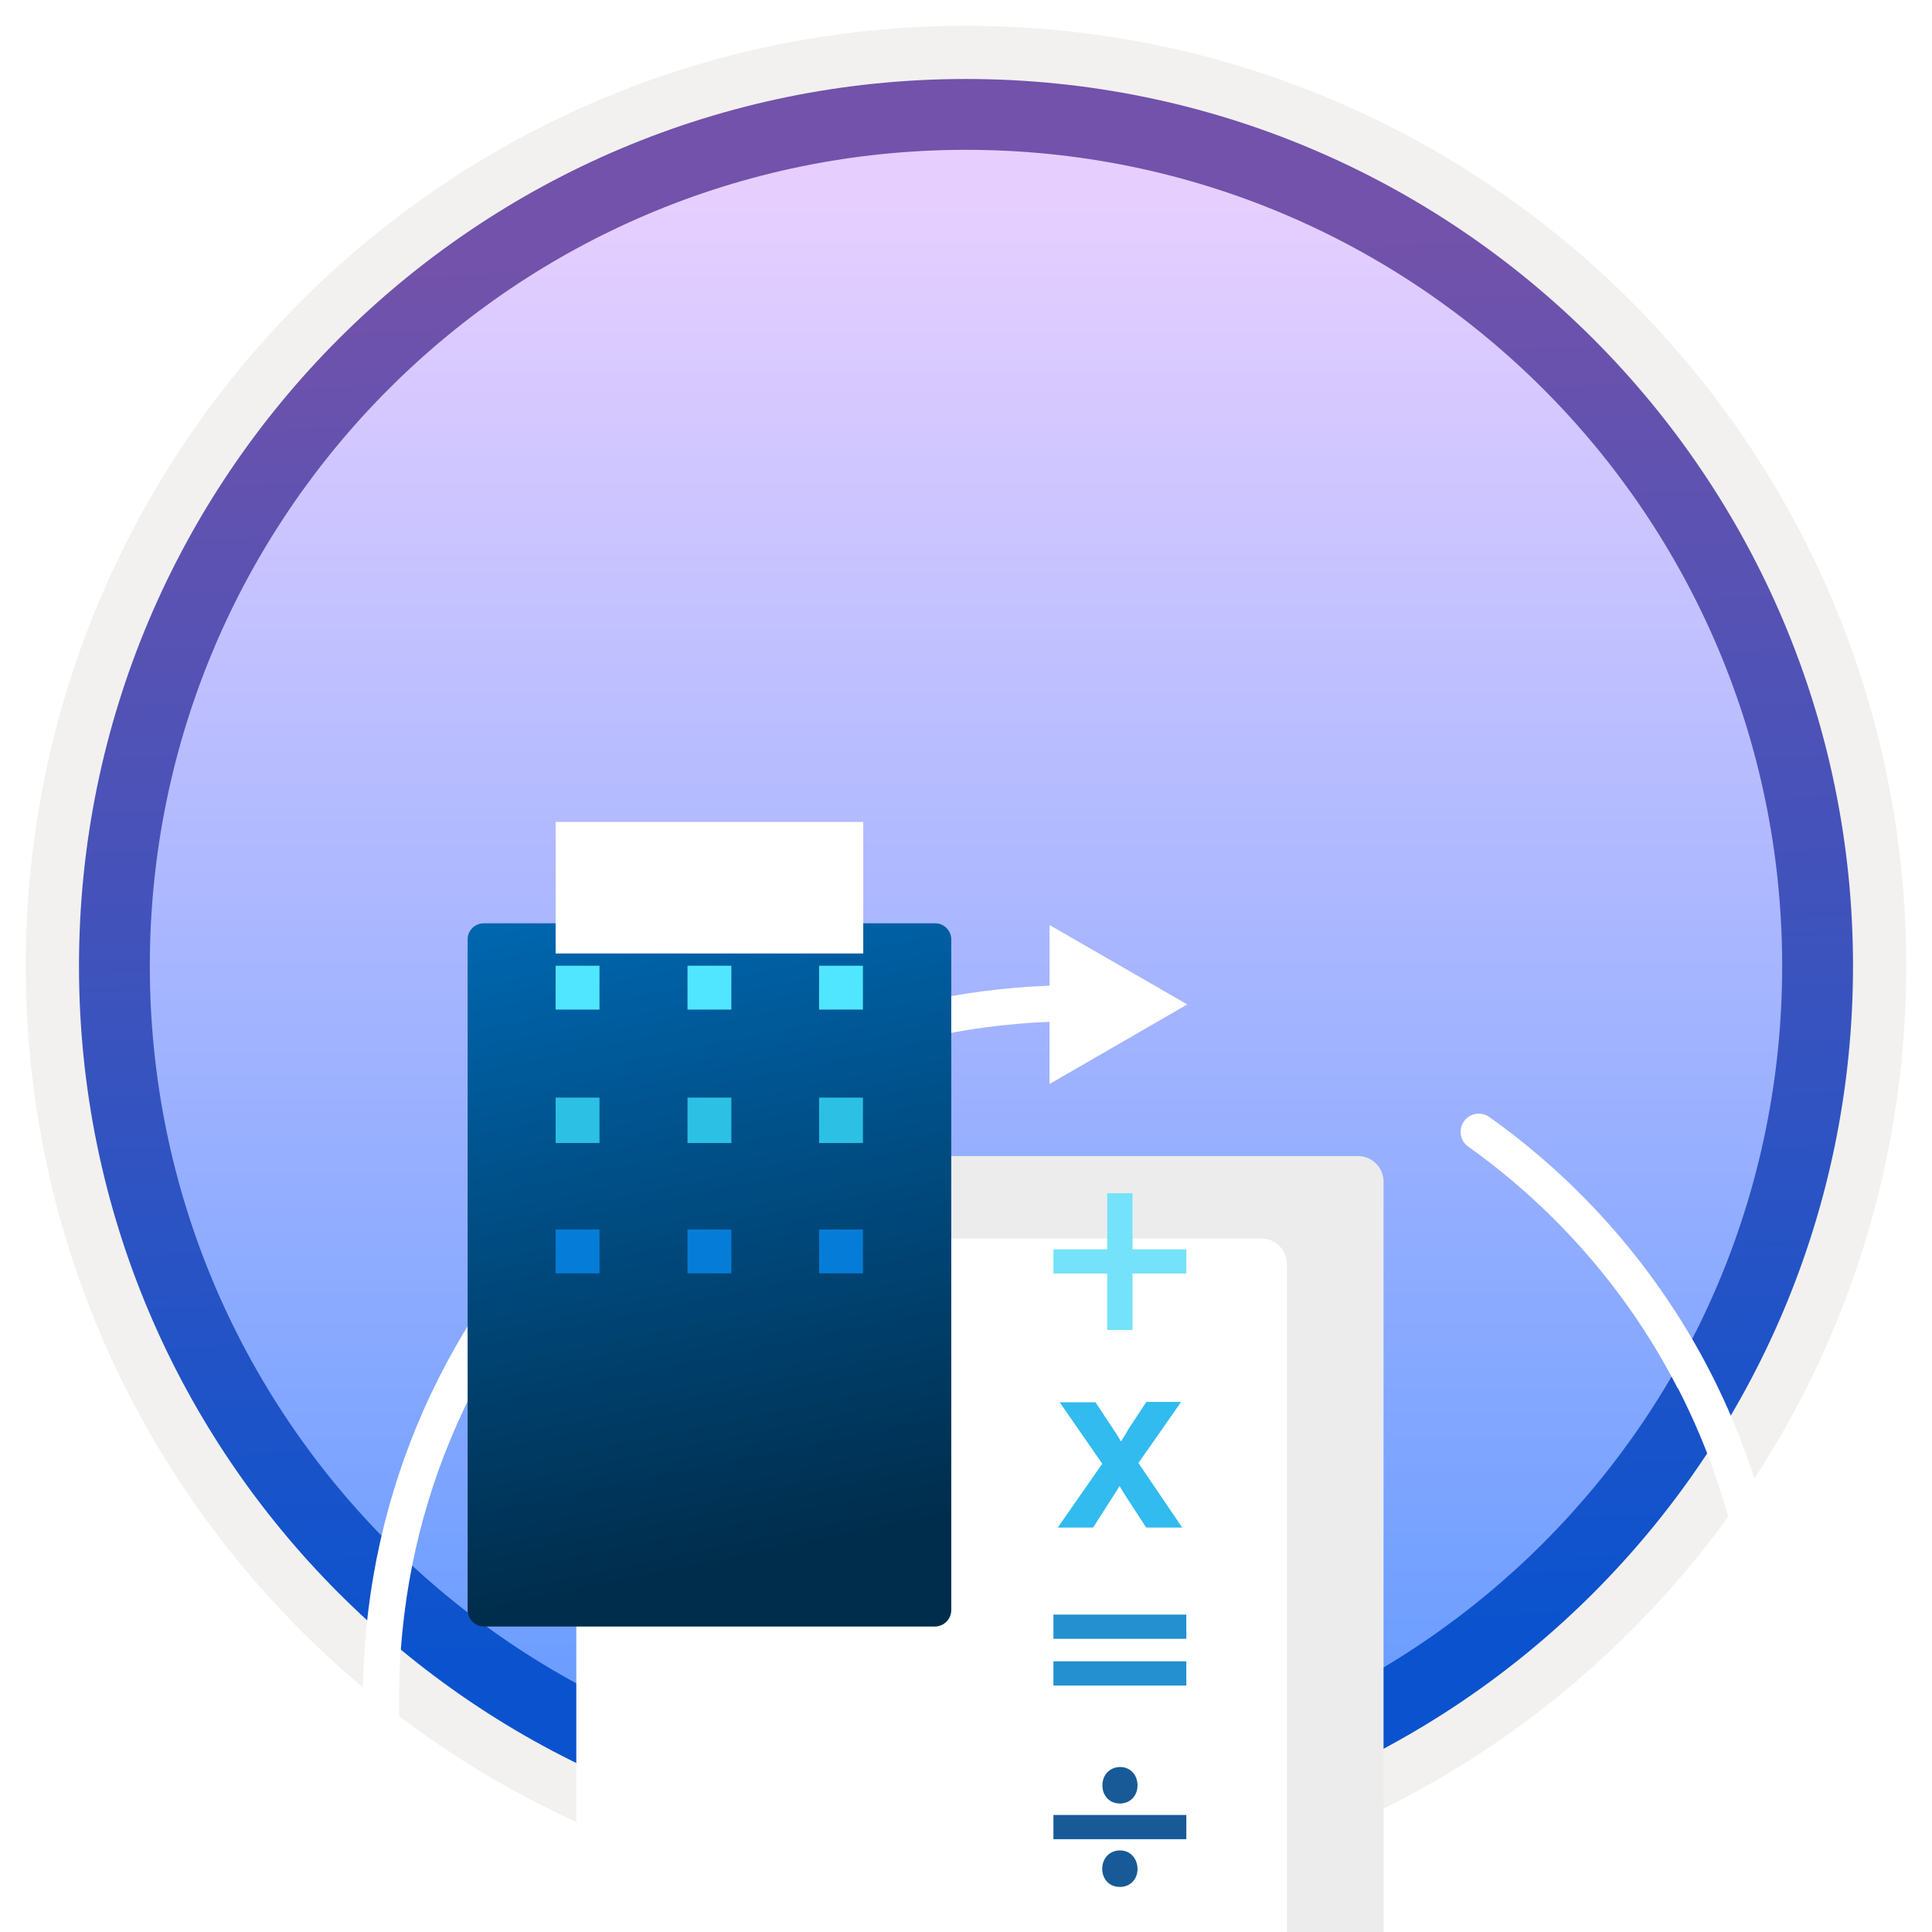 <svg width="102" height="102" viewBox="0 0 102 102" fill="none" xmlns="http://www.w3.org/2000/svg">
<g clip-path="url(#clip0_2037_1125)">
<path d="M51 97.81C25.15 97.81 4.19 76.86 4.19 51C4.19 25.14 25.15 4.19 51 4.19C76.85 4.19 97.81 25.15 97.81 51C97.81 76.85 76.85 97.81 51 97.81Z" fill="url(#paint0_linear_2037_1125)"/>
<path fill-rule="evenodd" clip-rule="evenodd" d="M96.9 51C96.9 76.35 76.35 96.9 51 96.9C25.65 96.9 5.1 76.35 5.1 51C5.1 25.65 25.65 5.1 51 5.1C76.35 5.1 96.9 25.65 96.9 51ZM51 1.36C78.42 1.36 100.64 23.58 100.64 51C100.64 78.42 78.41 100.64 51 100.64C23.58 100.64 1.36 78.41 1.36 51C1.36 23.58 23.58 1.36 51 1.36Z" fill="#F2F1F0"/>
<path fill-rule="evenodd" clip-rule="evenodd" d="M94.09 51C94.09 74.8 74.8 94.09 51 94.09C27.2 94.09 7.91 74.8 7.91 51C7.91 27.2 27.2 7.91 51 7.91C74.8 7.91 94.09 27.2 94.09 51ZM51 4.17C76.86 4.17 97.83 25.14 97.83 51C97.83 76.86 76.86 97.83 51 97.83C25.14 97.83 4.17 76.86 4.17 51C4.17 25.14 25.13 4.17 51 4.17Z" fill="url(#paint1_linear_2037_1125)"/>
<g filter="url(#filter0_dddd_2037_1125)">
<path d="M82.581 34.281C85.187 39.331 86.55 45.008 86.54 50.694C86.54 60.25 82.823 69.229 76.066 75.976C69.309 82.723 60.461 86.39 50.976 86.44L50.976 83.057L43.704 87.248L50.976 91.45L50.976 88.349C60.966 88.299 70.349 84.39 77.409 77.32C84.53 70.219 88.449 60.755 88.449 50.694C88.459 44.705 87.015 38.725 84.278 33.402C81.54 28.079 77.51 23.433 72.622 19.969C72.45 19.848 72.258 19.797 72.066 19.797C71.763 19.797 71.47 19.938 71.288 20.201C70.985 20.635 71.086 21.231 71.511 21.534C76.147 24.827 79.975 29.231 82.571 34.291L82.581 34.281Z" fill="white"/>
<path d="M13.159 50.694C13.159 56.027 14.25 61.189 16.432 66.057C18.604 70.915 21.725 75.188 25.704 78.733C26.098 79.087 26.704 79.046 27.048 78.652C27.401 78.258 27.361 77.653 26.967 77.309C23.189 73.946 20.23 69.895 18.169 65.279C16.109 60.663 15.058 55.755 15.069 50.704C15.069 41.149 18.796 32.16 25.553 25.392C31.967 18.978 40.391 15.302 49.41 14.948L49.41 18.231L56.683 14.029L49.41 9.837L49.41 13.039C39.886 13.393 30.977 17.271 24.199 24.049C17.078 31.17 13.159 40.634 13.159 50.704L13.159 50.694Z" fill="white"/>
</g>
<g filter="url(#filter1_ddddd_2037_1125)">
<path d="M71.947 72.372H36.623C36.328 72.372 36.045 72.255 35.836 72.046C35.628 71.838 35.511 71.555 35.511 71.26V25.623C35.511 25.201 35.678 24.797 35.976 24.499C36.274 24.201 36.678 24.034 37.1 24.034H71.693C72.051 24.034 72.395 24.176 72.648 24.429C72.901 24.683 73.044 25.026 73.044 25.384V71.26C73.048 71.406 73.022 71.551 72.969 71.687C72.916 71.823 72.835 71.946 72.733 72.05C72.631 72.154 72.508 72.236 72.373 72.292C72.238 72.347 72.093 72.374 71.947 72.372Z" fill="#ECECEC"/>
</g>
<g filter="url(#filter2_ddddd_2037_1125)">
<path d="M66.815 76.726H31.538C31.392 76.726 31.247 76.698 31.112 76.642C30.977 76.586 30.855 76.504 30.752 76.4C30.648 76.297 30.566 76.175 30.511 76.04C30.455 75.905 30.426 75.76 30.426 75.614V29.977C30.426 29.555 30.593 29.151 30.891 28.854C31.189 28.555 31.593 28.388 32.015 28.388H66.592C66.95 28.388 67.294 28.53 67.547 28.784C67.801 29.037 67.943 29.381 67.943 29.739V75.614C67.947 75.763 67.921 75.911 67.866 76.049C67.811 76.187 67.727 76.312 67.621 76.416C67.516 76.521 67.389 76.602 67.25 76.656C67.112 76.709 66.963 76.733 66.815 76.726Z" fill="white"/>
</g>
<g filter="url(#filter3_ddddd_2037_1125)">
<path d="M49.352 34.745H25.558C25.443 34.743 25.329 34.764 25.222 34.807C25.116 34.85 25.019 34.914 24.938 34.995C24.856 35.077 24.792 35.173 24.749 35.28C24.706 35.387 24.685 35.501 24.688 35.616V71.003C24.688 71.234 24.779 71.455 24.943 71.618C25.106 71.781 25.327 71.873 25.558 71.873H49.352C49.583 71.873 49.804 71.781 49.968 71.618C50.131 71.455 50.222 71.234 50.222 71.003V35.616C50.225 35.501 50.204 35.387 50.161 35.28C50.118 35.173 50.054 35.077 49.972 34.995C49.891 34.914 49.794 34.85 49.688 34.807C49.581 34.764 49.467 34.743 49.352 34.745V34.745Z" fill="url(#paint2_linear_2037_1125)"/>
</g>
<g filter="url(#filter4_ddddd_2037_1125)">
<path d="M45.559 39.393H29.335V46.339H45.575V39.393H45.559Z" fill="white"/>
</g>
<path d="M31.65 50.986H29.335V53.301H31.65V50.986Z" fill="#50E6FF"/>
<path d="M31.65 57.948H29.335V60.346H31.65V57.948Z" fill="#2BC0E4"/>
<path d="M31.65 64.911H29.335V67.227H31.65V64.911Z" fill="#057DD8"/>
<path d="M38.612 50.986H36.297V53.301H38.612V50.986Z" fill="#50E6FF"/>
<path d="M38.612 57.948H36.297V60.346H38.612V57.948Z" fill="#2BC0E4"/>
<path d="M38.612 64.911H36.297V67.227H38.612V64.911Z" fill="#057DD8"/>
<path d="M45.559 50.986H43.244V53.301H45.559V50.986Z" fill="#50E6FF"/>
<path d="M45.559 57.948H43.244V60.346H45.559V57.948Z" fill="#2BC0E4"/>
<path d="M45.559 64.911H43.244V67.227H45.559V64.911Z" fill="#057DD8"/>
<g filter="url(#filter5_ddddd_2037_1125)">
<path d="M58.457 42.214H59.791V39.236H62.632V37.957H59.791V34.997H58.457V37.957H55.616V39.236H58.457V42.214Z" fill="#74E2FB"/>
<path d="M62.632 59.708H55.616V60.987H62.632V59.708V59.708Z" fill="#2490CF"/>
<path d="M62.632 57.242H55.616V58.521H62.632V57.242V57.242Z" fill="#2490CF"/>
<path d="M62.359 46.014H60.523L59.582 47.439L59.482 47.622C59.39 47.777 59.281 47.933 59.189 48.106C59.061 47.887 58.924 47.677 58.778 47.458L57.837 46.032H55.946L58.194 49.276L55.846 52.647H57.709L58.833 50.892C58.924 50.746 59.016 50.6 59.107 50.454C59.253 50.691 59.39 50.929 59.545 51.157L60.514 52.647H62.414L60.103 49.239L62.359 46.014Z" fill="#31BBEE"/>
<path d="M62.632 67.821H55.616V69.1H62.632V67.821V67.821Z" fill="#185A97"/>
<path d="M60.056 66.259C60.056 65.701 59.672 65.29 59.142 65.29C58.594 65.29 58.201 65.701 58.201 66.259C58.201 66.816 58.585 67.218 59.133 67.218C59.681 67.209 60.056 66.798 60.056 66.259Z" fill="#185A97"/>
<path d="M59.133 69.693C58.585 69.693 58.192 70.104 58.192 70.662C58.192 71.219 58.576 71.621 59.124 71.621C59.672 71.621 60.056 71.219 60.056 70.662C60.047 70.104 59.663 69.693 59.133 69.693Z" fill="#185A97"/>
</g>
</g>
<defs>
<filter id="filter0_dddd_2037_1125" x="7.16" y="7.837" width="93.29" height="113.613" filterUnits="userSpaceOnUse" color-interpolation-filters="sRGB">
<feFlood flood-opacity="0" result="BackgroundImageFix"/>
<feColorMatrix in="SourceAlpha" type="matrix" values="0 0 0 0 0 0 0 0 0 0 0 0 0 0 0 0 0 0 127 0" result="hardAlpha"/>
<feOffset dy="1"/>
<feGaussianBlur stdDeviation="1.5"/>
<feColorMatrix type="matrix" values="0 0 0 0 0 0 0 0 0 0 0 0 0 0 0 0 0 0 0.1 0"/>
<feBlend mode="normal" in2="BackgroundImageFix" result="effect1_dropShadow_2037_1125"/>
<feColorMatrix in="SourceAlpha" type="matrix" values="0 0 0 0 0 0 0 0 0 0 0 0 0 0 0 0 0 0 127 0" result="hardAlpha"/>
<feOffset dx="1" dy="5"/>
<feGaussianBlur stdDeviation="2.5"/>
<feColorMatrix type="matrix" values="0 0 0 0 0 0 0 0 0 0 0 0 0 0 0 0 0 0 0.09 0"/>
<feBlend mode="normal" in2="effect1_dropShadow_2037_1125" result="effect2_dropShadow_2037_1125"/>
<feColorMatrix in="SourceAlpha" type="matrix" values="0 0 0 0 0 0 0 0 0 0 0 0 0 0 0 0 0 0 127 0" result="hardAlpha"/>
<feOffset dx="2" dy="12"/>
<feGaussianBlur stdDeviation="3.5"/>
<feColorMatrix type="matrix" values="0 0 0 0 0 0 0 0 0 0 0 0 0 0 0 0 0 0 0.05 0"/>
<feBlend mode="normal" in2="effect2_dropShadow_2037_1125" result="effect3_dropShadow_2037_1125"/>
<feColorMatrix in="SourceAlpha" type="matrix" values="0 0 0 0 0 0 0 0 0 0 0 0 0 0 0 0 0 0 127 0" result="hardAlpha"/>
<feOffset dx="3" dy="21"/>
<feGaussianBlur stdDeviation="4.5"/>
<feColorMatrix type="matrix" values="0 0 0 0 0 0 0 0 0 0 0 0 0 0 0 0 0 0 0.01 0"/>
<feBlend mode="normal" in2="effect3_dropShadow_2037_1125" result="effect4_dropShadow_2037_1125"/>
<feBlend mode="normal" in="SourceGraphic" in2="effect4_dropShadow_2037_1125" result="shape"/>
</filter>
<filter id="filter1_ddddd_2037_1125" x="27.511" y="22.034" width="53.533" height="78.339" filterUnits="userSpaceOnUse" color-interpolation-filters="sRGB">
<feFlood flood-opacity="0" result="BackgroundImageFix"/>
<feColorMatrix in="SourceAlpha" type="matrix" values="0 0 0 0 0 0 0 0 0 0 0 0 0 0 0 0 0 0 127 0" result="hardAlpha"/>
<feOffset/>
<feColorMatrix type="matrix" values="0 0 0 0 0 0 0 0 0 0 0 0 0 0 0 0 0 0 0.1 0"/>
<feBlend mode="normal" in2="BackgroundImageFix" result="effect1_dropShadow_2037_1125"/>
<feColorMatrix in="SourceAlpha" type="matrix" values="0 0 0 0 0 0 0 0 0 0 0 0 0 0 0 0 0 0 127 0" result="hardAlpha"/>
<feOffset dy="1"/>
<feGaussianBlur stdDeviation="1.5"/>
<feColorMatrix type="matrix" values="0 0 0 0 0 0 0 0 0 0 0 0 0 0 0 0 0 0 0.1 0"/>
<feBlend mode="normal" in2="effect1_dropShadow_2037_1125" result="effect2_dropShadow_2037_1125"/>
<feColorMatrix in="SourceAlpha" type="matrix" values="0 0 0 0 0 0 0 0 0 0 0 0 0 0 0 0 0 0 127 0" result="hardAlpha"/>
<feOffset dy="5"/>
<feGaussianBlur stdDeviation="2.5"/>
<feColorMatrix type="matrix" values="0 0 0 0 0 0 0 0 0 0 0 0 0 0 0 0 0 0 0.09 0"/>
<feBlend mode="normal" in2="effect2_dropShadow_2037_1125" result="effect3_dropShadow_2037_1125"/>
<feColorMatrix in="SourceAlpha" type="matrix" values="0 0 0 0 0 0 0 0 0 0 0 0 0 0 0 0 0 0 127 0" result="hardAlpha"/>
<feOffset dy="11"/>
<feGaussianBlur stdDeviation="3.5"/>
<feColorMatrix type="matrix" values="0 0 0 0 0 0 0 0 0 0 0 0 0 0 0 0 0 0 0.05 0"/>
<feBlend mode="normal" in2="effect3_dropShadow_2037_1125" result="effect4_dropShadow_2037_1125"/>
<feColorMatrix in="SourceAlpha" type="matrix" values="0 0 0 0 0 0 0 0 0 0 0 0 0 0 0 0 0 0 127 0" result="hardAlpha"/>
<feOffset dy="20"/>
<feGaussianBlur stdDeviation="4"/>
<feColorMatrix type="matrix" values="0 0 0 0 0 0 0 0 0 0 0 0 0 0 0 0 0 0 0.01 0"/>
<feBlend mode="normal" in2="effect4_dropShadow_2037_1125" result="effect5_dropShadow_2037_1125"/>
<feBlend mode="normal" in="SourceGraphic" in2="effect5_dropShadow_2037_1125" result="shape"/>
</filter>
<filter id="filter2_ddddd_2037_1125" x="22.426" y="26.388" width="53.518" height="78.34" filterUnits="userSpaceOnUse" color-interpolation-filters="sRGB">
<feFlood flood-opacity="0" result="BackgroundImageFix"/>
<feColorMatrix in="SourceAlpha" type="matrix" values="0 0 0 0 0 0 0 0 0 0 0 0 0 0 0 0 0 0 127 0" result="hardAlpha"/>
<feOffset/>
<feColorMatrix type="matrix" values="0 0 0 0 0 0 0 0 0 0 0 0 0 0 0 0 0 0 0.1 0"/>
<feBlend mode="normal" in2="BackgroundImageFix" result="effect1_dropShadow_2037_1125"/>
<feColorMatrix in="SourceAlpha" type="matrix" values="0 0 0 0 0 0 0 0 0 0 0 0 0 0 0 0 0 0 127 0" result="hardAlpha"/>
<feOffset dy="1"/>
<feGaussianBlur stdDeviation="1.5"/>
<feColorMatrix type="matrix" values="0 0 0 0 0 0 0 0 0 0 0 0 0 0 0 0 0 0 0.1 0"/>
<feBlend mode="normal" in2="effect1_dropShadow_2037_1125" result="effect2_dropShadow_2037_1125"/>
<feColorMatrix in="SourceAlpha" type="matrix" values="0 0 0 0 0 0 0 0 0 0 0 0 0 0 0 0 0 0 127 0" result="hardAlpha"/>
<feOffset dy="5"/>
<feGaussianBlur stdDeviation="2.5"/>
<feColorMatrix type="matrix" values="0 0 0 0 0 0 0 0 0 0 0 0 0 0 0 0 0 0 0.09 0"/>
<feBlend mode="normal" in2="effect2_dropShadow_2037_1125" result="effect3_dropShadow_2037_1125"/>
<feColorMatrix in="SourceAlpha" type="matrix" values="0 0 0 0 0 0 0 0 0 0 0 0 0 0 0 0 0 0 127 0" result="hardAlpha"/>
<feOffset dy="11"/>
<feGaussianBlur stdDeviation="3.5"/>
<feColorMatrix type="matrix" values="0 0 0 0 0 0 0 0 0 0 0 0 0 0 0 0 0 0 0.05 0"/>
<feBlend mode="normal" in2="effect3_dropShadow_2037_1125" result="effect4_dropShadow_2037_1125"/>
<feColorMatrix in="SourceAlpha" type="matrix" values="0 0 0 0 0 0 0 0 0 0 0 0 0 0 0 0 0 0 127 0" result="hardAlpha"/>
<feOffset dy="20"/>
<feGaussianBlur stdDeviation="4"/>
<feColorMatrix type="matrix" values="0 0 0 0 0 0 0 0 0 0 0 0 0 0 0 0 0 0 0.01 0"/>
<feBlend mode="normal" in2="effect4_dropShadow_2037_1125" result="effect5_dropShadow_2037_1125"/>
<feBlend mode="normal" in="SourceGraphic" in2="effect5_dropShadow_2037_1125" result="shape"/>
</filter>
<filter id="filter3_ddddd_2037_1125" x="21.688" y="33.745" width="31.535" height="49.128" filterUnits="userSpaceOnUse" color-interpolation-filters="sRGB">
<feFlood flood-opacity="0" result="BackgroundImageFix"/>
<feColorMatrix in="SourceAlpha" type="matrix" values="0 0 0 0 0 0 0 0 0 0 0 0 0 0 0 0 0 0 127 0" result="hardAlpha"/>
<feOffset/>
<feColorMatrix type="matrix" values="0 0 0 0 0 0 0 0 0 0 0 0 0 0 0 0 0 0 0.1 0"/>
<feBlend mode="normal" in2="BackgroundImageFix" result="effect1_dropShadow_2037_1125"/>
<feColorMatrix in="SourceAlpha" type="matrix" values="0 0 0 0 0 0 0 0 0 0 0 0 0 0 0 0 0 0 127 0" result="hardAlpha"/>
<feOffset/>
<feGaussianBlur stdDeviation="0.5"/>
<feColorMatrix type="matrix" values="0 0 0 0 0 0 0 0 0 0 0 0 0 0 0 0 0 0 0.1 0"/>
<feBlend mode="normal" in2="effect1_dropShadow_2037_1125" result="effect2_dropShadow_2037_1125"/>
<feColorMatrix in="SourceAlpha" type="matrix" values="0 0 0 0 0 0 0 0 0 0 0 0 0 0 0 0 0 0 127 0" result="hardAlpha"/>
<feOffset dy="2"/>
<feGaussianBlur stdDeviation="1"/>
<feColorMatrix type="matrix" values="0 0 0 0 0 0 0 0 0 0 0 0 0 0 0 0 0 0 0.09 0"/>
<feBlend mode="normal" in2="effect2_dropShadow_2037_1125" result="effect3_dropShadow_2037_1125"/>
<feColorMatrix in="SourceAlpha" type="matrix" values="0 0 0 0 0 0 0 0 0 0 0 0 0 0 0 0 0 0 127 0" result="hardAlpha"/>
<feOffset dy="4"/>
<feGaussianBlur stdDeviation="1.5"/>
<feColorMatrix type="matrix" values="0 0 0 0 0 0 0 0 0 0 0 0 0 0 0 0 0 0 0.05 0"/>
<feBlend mode="normal" in2="effect3_dropShadow_2037_1125" result="effect4_dropShadow_2037_1125"/>
<feColorMatrix in="SourceAlpha" type="matrix" values="0 0 0 0 0 0 0 0 0 0 0 0 0 0 0 0 0 0 127 0" result="hardAlpha"/>
<feOffset dy="8"/>
<feGaussianBlur stdDeviation="1.5"/>
<feColorMatrix type="matrix" values="0 0 0 0 0 0 0 0 0 0 0 0 0 0 0 0 0 0 0.01 0"/>
<feBlend mode="normal" in2="effect4_dropShadow_2037_1125" result="effect5_dropShadow_2037_1125"/>
<feBlend mode="normal" in="SourceGraphic" in2="effect5_dropShadow_2037_1125" result="shape"/>
</filter>
<filter id="filter4_ddddd_2037_1125" x="28.335" y="39.393" width="18.241" height="9.946" filterUnits="userSpaceOnUse" color-interpolation-filters="sRGB">
<feFlood flood-opacity="0" result="BackgroundImageFix"/>
<feColorMatrix in="SourceAlpha" type="matrix" values="0 0 0 0 0 0 0 0 0 0 0 0 0 0 0 0 0 0 127 0" result="hardAlpha"/>
<feOffset/>
<feColorMatrix type="matrix" values="0 0 0 0 0 0 0 0 0 0 0 0 0 0 0 0 0 0 0.1 0"/>
<feBlend mode="normal" in2="BackgroundImageFix" result="effect1_dropShadow_2037_1125"/>
<feColorMatrix in="SourceAlpha" type="matrix" values="0 0 0 0 0 0 0 0 0 0 0 0 0 0 0 0 0 0 127 0" result="hardAlpha"/>
<feOffset/>
<feColorMatrix type="matrix" values="0 0 0 0 0 0 0 0 0 0 0 0 0 0 0 0 0 0 0.1 0"/>
<feBlend mode="normal" in2="effect1_dropShadow_2037_1125" result="effect2_dropShadow_2037_1125"/>
<feColorMatrix in="SourceAlpha" type="matrix" values="0 0 0 0 0 0 0 0 0 0 0 0 0 0 0 0 0 0 127 0" result="hardAlpha"/>
<feOffset dy="1"/>
<feGaussianBlur stdDeviation="0.5"/>
<feColorMatrix type="matrix" values="0 0 0 0 0 0 0 0 0 0 0 0 0 0 0 0 0 0 0.09 0"/>
<feBlend mode="normal" in2="effect2_dropShadow_2037_1125" result="effect3_dropShadow_2037_1125"/>
<feColorMatrix in="SourceAlpha" type="matrix" values="0 0 0 0 0 0 0 0 0 0 0 0 0 0 0 0 0 0 127 0" result="hardAlpha"/>
<feOffset dy="1"/>
<feGaussianBlur stdDeviation="0.5"/>
<feColorMatrix type="matrix" values="0 0 0 0 0 0 0 0 0 0 0 0 0 0 0 0 0 0 0.05 0"/>
<feBlend mode="normal" in2="effect3_dropShadow_2037_1125" result="effect4_dropShadow_2037_1125"/>
<feColorMatrix in="SourceAlpha" type="matrix" values="0 0 0 0 0 0 0 0 0 0 0 0 0 0 0 0 0 0 127 0" result="hardAlpha"/>
<feOffset dy="2"/>
<feGaussianBlur stdDeviation="0.5"/>
<feColorMatrix type="matrix" values="0 0 0 0 0 0 0 0 0 0 0 0 0 0 0 0 0 0 0.01 0"/>
<feBlend mode="normal" in2="effect4_dropShadow_2037_1125" result="effect5_dropShadow_2037_1125"/>
<feBlend mode="normal" in="SourceGraphic" in2="effect5_dropShadow_2037_1125" result="shape"/>
</filter>
<filter id="filter5_ddddd_2037_1125" x="49.616" y="33.997" width="19.016" height="58.624" filterUnits="userSpaceOnUse" color-interpolation-filters="sRGB">
<feFlood flood-opacity="0" result="BackgroundImageFix"/>
<feColorMatrix in="SourceAlpha" type="matrix" values="0 0 0 0 0 0 0 0 0 0 0 0 0 0 0 0 0 0 127 0" result="hardAlpha"/>
<feOffset/>
<feColorMatrix type="matrix" values="0 0 0 0 0 0 0 0 0 0 0 0 0 0 0 0 0 0 0.1 0"/>
<feBlend mode="normal" in2="BackgroundImageFix" result="effect1_dropShadow_2037_1125"/>
<feColorMatrix in="SourceAlpha" type="matrix" values="0 0 0 0 0 0 0 0 0 0 0 0 0 0 0 0 0 0 127 0" result="hardAlpha"/>
<feOffset dy="1"/>
<feGaussianBlur stdDeviation="1"/>
<feColorMatrix type="matrix" values="0 0 0 0 0 0 0 0 0 0 0 0 0 0 0 0 0 0 0.1 0"/>
<feBlend mode="normal" in2="effect1_dropShadow_2037_1125" result="effect2_dropShadow_2037_1125"/>
<feColorMatrix in="SourceAlpha" type="matrix" values="0 0 0 0 0 0 0 0 0 0 0 0 0 0 0 0 0 0 127 0" result="hardAlpha"/>
<feOffset dy="4"/>
<feGaussianBlur stdDeviation="2"/>
<feColorMatrix type="matrix" values="0 0 0 0 0 0 0 0 0 0 0 0 0 0 0 0 0 0 0.09 0"/>
<feBlend mode="normal" in2="effect2_dropShadow_2037_1125" result="effect3_dropShadow_2037_1125"/>
<feColorMatrix in="SourceAlpha" type="matrix" values="0 0 0 0 0 0 0 0 0 0 0 0 0 0 0 0 0 0 127 0" result="hardAlpha"/>
<feOffset dy="8"/>
<feGaussianBlur stdDeviation="2.5"/>
<feColorMatrix type="matrix" values="0 0 0 0 0 0 0 0 0 0 0 0 0 0 0 0 0 0 0.05 0"/>
<feBlend mode="normal" in2="effect3_dropShadow_2037_1125" result="effect4_dropShadow_2037_1125"/>
<feColorMatrix in="SourceAlpha" type="matrix" values="0 0 0 0 0 0 0 0 0 0 0 0 0 0 0 0 0 0 127 0" result="hardAlpha"/>
<feOffset dy="15"/>
<feGaussianBlur stdDeviation="3"/>
<feColorMatrix type="matrix" values="0 0 0 0 0 0 0 0 0 0 0 0 0 0 0 0 0 0 0.01 0"/>
<feBlend mode="normal" in2="effect4_dropShadow_2037_1125" result="effect5_dropShadow_2037_1125"/>
<feBlend mode="normal" in="SourceGraphic" in2="effect5_dropShadow_2037_1125" result="shape"/>
</filter>
<linearGradient id="paint0_linear_2037_1125" x1="51" y1="92.831" x2="51" y2="10.46" gradientUnits="userSpaceOnUse">
<stop stop-color="#659BFF"/>
<stop offset="1" stop-color="#E6CFFF"/>
</linearGradient>
<linearGradient id="paint1_linear_2037_1125" x1="62.518" y1="86.113" x2="60.125" y2="13.024" gradientUnits="userSpaceOnUse">
<stop stop-color="#0B53CE"/>
<stop offset="1" stop-color="#7252AA"/>
</linearGradient>
<linearGradient id="paint2_linear_2037_1125" x1="30.386" y1="19.03" x2="41.749" y2="74.172" gradientUnits="userSpaceOnUse">
<stop stop-color="#007ED8"/>
<stop offset="0.89" stop-color="#002D4C"/>
</linearGradient>
<clipPath id="clip0_2037_1125">
<rect width="102" height="102" fill="white"/>
</clipPath>
</defs>
</svg>
